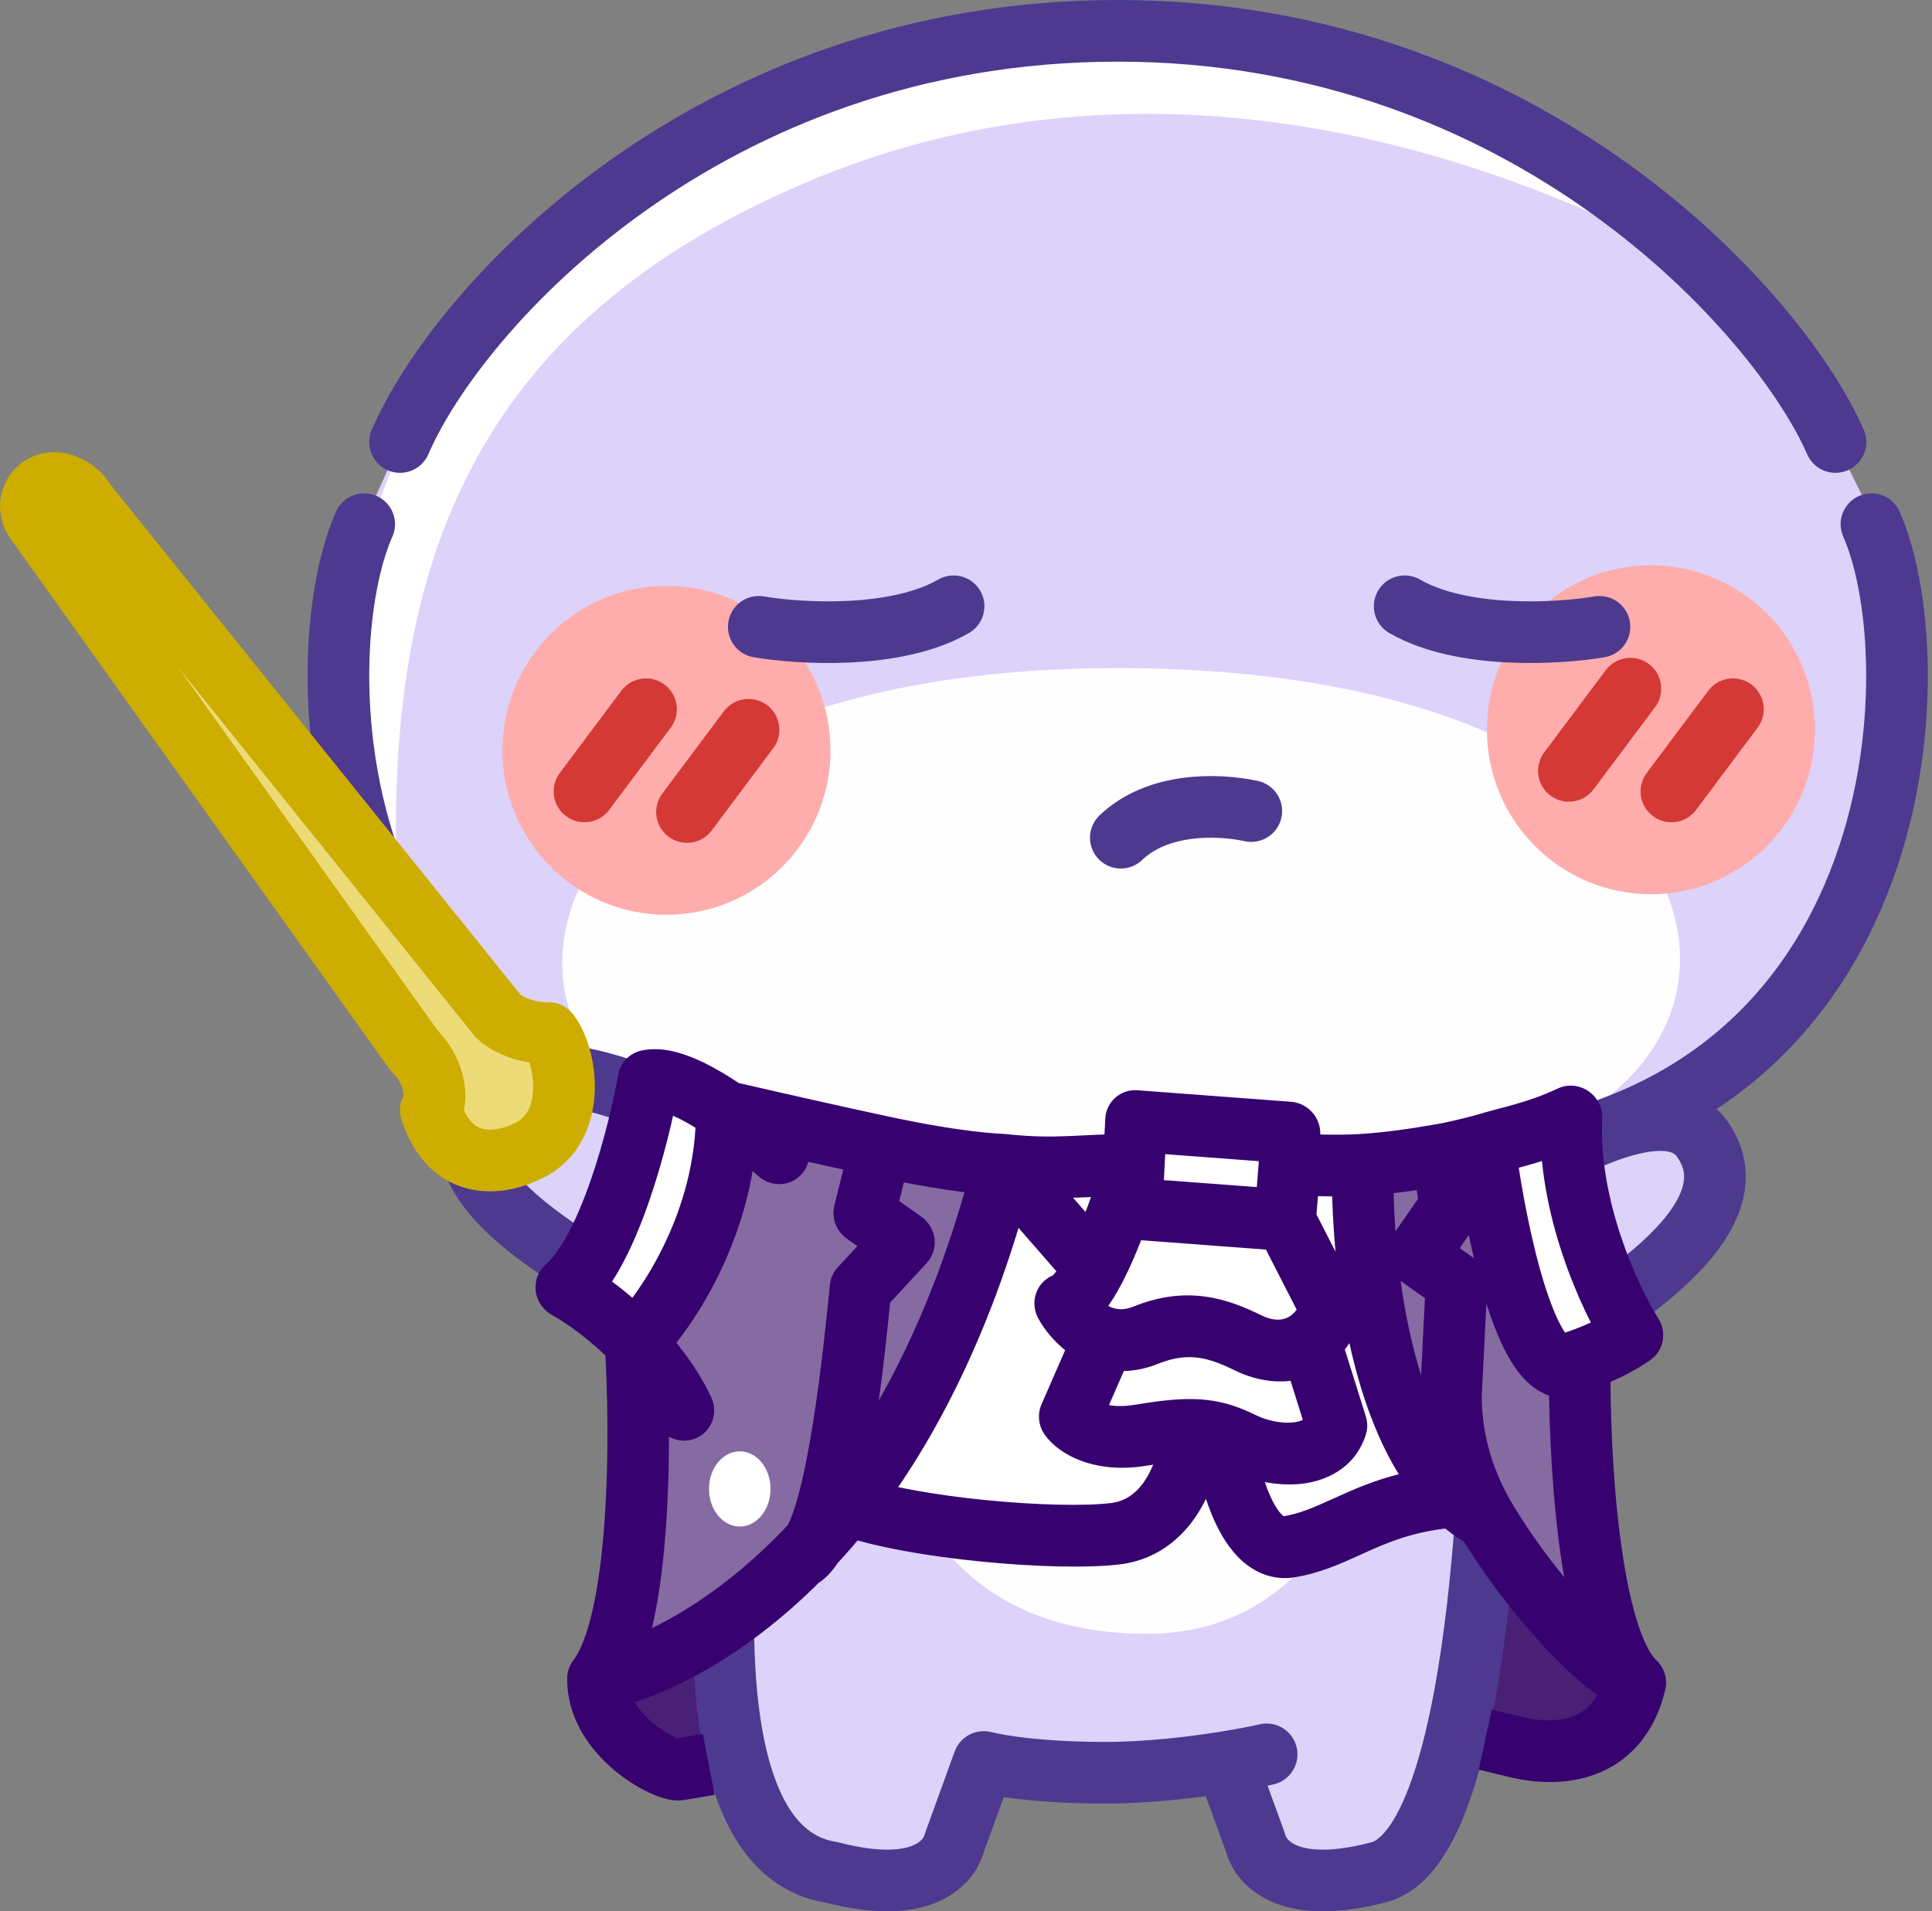<svg width="94" height="93" viewBox="0 0 94 93" fill="none" xmlns="http://www.w3.org/2000/svg">
<rect x="0" y="0" width="94" height="93" fill="#808080" stroke="none"/>
<path d="M31.429 85.001C28.635 84.201 29.932 81.668 30.93 80.501L70.34 75.501L78.321 82.001C76.824 83.001 77.224 85.001 76.824 85.001C76.425 85.001 49.887 86.334 38.414 87.001C37.249 86.668 34.222 85.801 31.429 85.001Z" fill="#4A1F76"/>
<path d="M54.385 1.5C34.431 1.5 22.276 14.991 19.466 21.506L17.675 25.507C14.684 32.509 15.681 56.515 39.624 56.515H69.35C93.292 56.515 94.29 32.509 91.298 25.507L89.303 21.506C86.57 15.263 74.338 1.5 54.385 1.5Z" fill="#DDD2FA"/>
<path d="M54.387 32.508C21.46 32.509 20.466 56.515 41.417 56.515H67.356C88.308 56.515 88.31 32.508 54.387 32.508Z" fill="#FEFEFF"/>
<path d="M38.923 9.002C22.315 16.19 18.471 28.507 19.39 44.635C12.485 27.006 22.426 15.806 27.949 10.503C50.199 -5.643 70.543 4.517 78.318 10.753C71.233 7.545 55.532 1.813 38.923 9.002Z" fill="white"/>
<ellipse cx="32.427" cy="36.509" rx="7.981" ry="8.002" fill="#FFADAC"/>
<path d="M31.431 34.509L28.438 38.509" stroke="#D43936" stroke-width="3" stroke-linecap="round" stroke-linejoin="round"/>
<path d="M36.419 35.509L33.426 39.51" stroke="#D43936" stroke-width="3" stroke-linecap="round" stroke-linejoin="round"/>
<ellipse cx="80.326" cy="35.509" rx="7.981" ry="8.002" fill="#FFADAC"/>
<path d="M79.326 33.509L76.333 37.509" stroke="#D43936" stroke-width="3" stroke-linecap="round" stroke-linejoin="round"/>
<path d="M84.314 34.509L81.321 38.51" stroke="#D43936" stroke-width="3" stroke-linecap="round" stroke-linejoin="round"/>
<path d="M60.88 39.464C59.188 39.102 56.308 39.059 54.532 40.761" stroke="#4D3A8F" stroke-width="3" stroke-linecap="round" stroke-linejoin="round"/>
<path d="M17.718 25.506C14.624 32.508 15.477 56.515 41.417 56.515" stroke="#4D398F" stroke-width="3" stroke-linecap="round" stroke-linejoin="round"/>
<path d="M91.054 25.506C94.148 32.508 93.116 56.515 68.354 56.515" stroke="#4D398F" stroke-width="3" stroke-linecap="round" stroke-linejoin="round"/>
<path d="M19.465 21.506C22.276 14.991 34.43 1.5 54.384 1.5C74.337 1.5 86.569 15.263 89.303 21.506" stroke="#4D398F" stroke-width="3" stroke-linecap="round" stroke-linejoin="round"/>
<path d="M36.918 30.5C38.914 30.841 43.603 31.117 46.396 29.5" stroke="#4D3A8F" stroke-width="3" stroke-linecap="round" stroke-linejoin="round"/>
<path d="M77.821 30.5C75.826 30.841 71.137 31.117 68.343 29.5" stroke="#4D3A8F" stroke-width="3" stroke-linecap="round" stroke-linejoin="round"/>
<path d="M40.437 91.099C34.195 89.679 35.688 74.997 35.688 74.997C37.403 60.193 61.013 63.16 72.604 66.494C72.604 66.494 73.064 89.532 67.087 91.099C61.628 92.531 61.095 89.679 61.095 89.679L59.662 85.736C58.035 85.999 55.841 86.259 53.762 86.259C51.683 86.259 49.49 85.999 47.863 85.736L46.43 89.679C46.43 89.679 45.896 92.531 40.437 91.099Z" fill="#DDD2FA"/>
<path d="M55.805 79.497C38.345 79.497 42.835 56.491 42.835 56.491H68.774C68.774 56.491 69.753 79.497 55.805 79.497Z" fill="#FEFEFF"/>
<path d="M59.659 85.735C60.495 85.6 61.181 85.465 61.626 85.363M59.659 85.735C58.032 85.998 55.838 86.258 53.76 86.258C51.673 86.258 49.451 86.107 47.86 85.735L46.427 89.678C46.427 89.678 45.893 92.53 40.434 91.099C35.445 90.312 34.852 82.233 35.317 75.183C38.18 73.078 39.866 67.648 40.434 64.493M59.659 85.735L61.092 89.678C61.092 89.678 61.626 92.53 67.085 91.099C72.544 89.667 72.599 66.493 72.599 66.493" stroke="#4D398F" stroke-width="3" stroke-linecap="round" stroke-linejoin="round"/>
<path d="M82.813 55.41C81.001 52.868 75.331 56.41 74.333 56.91L77.825 63.91C79.654 62.577 85.307 58.909 82.813 55.41Z" fill="#DDD2FA" stroke="#4D3A8F" stroke-width="3" stroke-linecap="round" stroke-linejoin="round"/>
<path d="M23.449 53.501C25.41 50.525 32.347 53.723 33.426 54.308L29.648 62.501C27.668 60.94 20.75 57.596 23.449 53.501Z" fill="#DDD2FA" stroke="#4D3A8F" stroke-width="3" stroke-linecap="round" stroke-linejoin="round"/>
<path d="M51.825 63.451C52.28 63.303 52.776 62.627 53.249 61.725L48.845 56.677C47.026 63.864 44.199 69.414 41.185 73.22C44.401 74.385 51.446 74.969 54.262 74.628C57.078 74.287 57.937 71.118 58.014 69.577C57.347 69.569 56.559 69.658 55.502 69.835C53.486 70.172 52.359 69.395 52.048 68.965L53.742 65.077C52.78 64.769 52.112 63.983 51.825 63.451Z" fill="white"/>
<path d="M62.526 59.368L64.801 63.814C64.492 64.468 64.124 64.917 63.731 65.214L65.024 69.328C64.434 71.116 61.945 70.929 60.481 70.209C60.138 70.039 59.82 69.906 59.502 69.806C59.737 71.766 60.71 75.601 62.726 75.263C63.75 75.092 64.601 74.706 65.524 74.288C66.872 73.677 68.373 72.996 70.79 72.815C66.997 69.158 66.237 60.978 66.304 56.677C64.967 56.76 63.636 56.672 62.74 56.677L62.526 59.368Z" fill="white"/>
<path d="M60.726 65.341C59.263 64.62 57.788 64.143 55.747 64.967C54.987 65.274 54.313 65.26 53.742 65.077L52.048 68.965C52.359 69.395 53.486 70.172 55.502 69.835C56.559 69.658 57.347 69.569 58.014 69.577C58.565 69.584 59.034 69.659 59.502 69.806C59.82 69.906 60.138 70.039 60.481 70.209C61.945 70.929 64.434 71.116 65.024 69.328L63.731 65.214C62.706 65.99 61.51 65.726 60.726 65.341Z" fill="white"/>
<path d="M55.747 64.967C57.788 64.143 59.263 64.62 60.726 65.341C61.51 65.726 62.706 65.99 63.731 65.214C64.124 64.917 64.492 64.468 64.801 63.814L62.526 59.368L55.057 58.807L55.164 56.677C54.782 58.053 54.046 60.209 53.249 61.725C52.776 62.627 52.28 63.303 51.825 63.451C52.112 63.983 52.78 64.769 53.742 65.077C54.313 65.26 54.987 65.274 55.747 64.967Z" fill="white"/>
<path d="M62.74 55.108L55.271 54.548L55.164 56.677L55.057 58.807L62.526 59.368L62.74 56.677L62.74 55.108Z" fill="white"/>
<path d="M55.164 56.677C52.837 56.677 51.366 56.955 48.845 56.677L53.249 61.725C54.046 60.209 54.782 58.053 55.164 56.677Z" fill="white"/>
<path d="M72.231 55.71C72.586 58.587 73.88 65.86 75.847 66.496C76.084 66.443 76.443 66.343 76.862 66.197C77.636 65.929 78.618 65.506 79.424 64.933C78.344 63.223 76.239 58.708 76.459 54.327C74.786 55.108 73.52 55.318 72.231 55.71Z" fill="white"/>
<path fill-rule="evenodd" clip-rule="evenodd" d="M35.356 54.095C35.388 59.472 32.409 63.819 30.916 65.32C31.199 69.632 31.231 78.949 29.092 81.721C31.414 81.293 35.152 79.575 38.885 75.817C39.116 75.706 39.336 75.468 39.544 75.131C40.095 74.541 40.643 73.904 41.185 73.22C44.199 69.414 47.026 63.864 48.845 56.677C48.459 56.648 46.724 56.611 42.859 55.777C40.928 55.361 38.484 54.818 35.356 54.095ZM70.203 56.177C69.019 56.382 67.687 56.592 66.304 56.677C66.237 60.978 66.997 69.158 70.79 72.815C71.246 73.255 71.746 73.624 72.29 73.903C74.271 77.24 77.614 81.023 79.564 81.845C77.272 79.719 76.808 70.594 76.862 66.197C76.443 66.343 76.084 66.443 75.847 66.496C73.88 65.86 72.586 58.587 72.231 55.71C72.231 55.71 71.066 56.028 70.203 56.177Z" fill="#866AA2"/>
<path d="M31.556 52.587C31.092 55.199 29.64 60.873 27.551 62.67C28.314 63.087 29.65 64.011 30.916 65.32C32.409 63.819 35.388 59.472 35.356 54.095C33.988 53.148 32.494 52.374 31.556 52.587Z" fill="white"/>
<path d="M36.874 57.207C37.488 57.777 38.435 57.751 38.989 57.148C39.542 56.546 39.493 55.595 38.878 55.025L37.876 56.116L36.874 57.207ZM31.556 52.587L31.192 51.122C30.619 51.252 30.185 51.709 30.082 52.289L31.556 52.587ZM27.551 62.67L26.56 61.52C26.19 61.838 26.004 62.323 26.064 62.816C26.124 63.309 26.422 63.747 26.86 63.986L27.551 62.67ZM31.902 69.215C32.261 69.971 33.157 70.306 33.901 69.964C34.646 69.622 34.959 68.731 34.599 67.976L33.251 68.595L31.902 69.215ZM29.092 81.721L27.899 80.783C27.702 81.039 27.595 81.354 27.595 81.682L29.092 81.721ZM33.299 87.582L34.77 87.334L34.201 84.371L32.73 84.619L33.015 86.101L33.299 87.582ZM48.845 56.677L48.972 55.184C48.955 55.182 48.937 55.181 48.92 55.179L48.845 56.677ZM42.051 59.052L40.596 58.658C40.447 59.263 40.691 59.907 41.207 60.273L42.051 59.052ZM43.981 60.419L45.09 61.455C45.381 61.141 45.519 60.711 45.468 60.279C45.417 59.846 45.182 59.452 44.824 59.198L43.981 60.419ZM41.867 62.703L40.758 61.667C40.542 61.9 40.408 62.2 40.377 62.52L41.867 62.703ZM51.825 63.451L51.331 62.021C50.916 62.156 50.585 62.469 50.427 62.877C50.269 63.286 50.3 63.747 50.511 64.14L51.825 63.451ZM55.747 64.967L55.159 63.571L55.747 64.967ZM60.726 65.341L60.093 66.686L60.726 65.341ZM64.801 63.814L66.157 64.486C66.355 64.067 66.345 63.575 66.13 63.154L64.801 63.814ZM62.74 55.108L64.237 55.145C64.237 54.345 63.612 53.67 62.815 53.61L62.74 55.108ZM55.271 54.548L55.347 53.05C54.52 52.987 53.817 53.608 53.776 54.435L55.271 54.548ZM55.057 58.807L53.561 58.695C53.52 59.522 54.156 60.243 54.982 60.305L55.057 58.807ZM75.847 66.496L75.419 67.925C75.677 68.008 75.951 68.021 76.212 67.962L75.847 66.496ZM79.424 64.933L80.31 66.166C80.948 65.712 81.112 64.829 80.684 64.151L79.424 64.933ZM76.459 54.327L77.955 54.439C77.981 53.908 77.726 53.396 77.283 53.093C76.84 52.789 76.276 52.739 75.799 52.962L76.459 54.327ZM79.564 81.845L81.02 82.23C81.148 81.698 80.974 81.132 80.566 80.754L79.564 81.845ZM70.592 67.914L69.097 67.801C69.095 67.831 69.094 67.86 69.095 67.889L70.592 67.914ZM70.868 62.437L72.364 62.55C72.39 62.027 72.142 61.522 71.711 61.217L70.868 62.437ZM68.937 61.071L67.702 60.191C67.477 60.514 67.392 60.918 67.465 61.312C67.539 61.706 67.765 62.058 68.094 62.291L68.937 61.071ZM70.553 58.749L71.788 59.629C71.999 59.326 72.088 58.953 72.037 58.581L70.553 58.749ZM66.304 56.677L66.176 55.178L66.304 56.677ZM53.249 61.725L54.578 62.451L53.249 61.725ZM52.048 68.965L50.673 68.335C50.461 68.82 50.526 69.389 50.843 69.827L52.048 68.965ZM55.502 69.835L55.784 71.317L55.502 69.835ZM60.481 70.209L59.848 71.554L60.481 70.209ZM65.024 69.328L66.447 69.831C66.545 69.534 66.546 69.211 66.451 68.909L65.024 69.328ZM63.731 65.214L62.811 64.007L63.731 65.214ZM59.502 69.806L59.918 68.373L59.502 69.806ZM62.726 75.263L63.008 76.745L62.726 75.263ZM70.79 72.815L71.814 71.744L70.79 72.815ZM74.043 83.541L72.579 83.188L71.947 86.108L73.411 86.461L73.727 85.001L74.043 83.541ZM65.524 74.288L66.168 75.66L65.524 74.288ZM31.556 52.587L30.082 52.289C29.86 53.533 29.399 55.527 28.747 57.41C28.421 58.351 28.057 59.236 27.666 59.974C27.266 60.731 26.884 61.241 26.56 61.52L27.551 62.67L28.542 63.821C29.262 63.201 29.846 62.328 30.319 61.434C30.803 60.521 31.223 59.487 31.579 58.458C32.291 56.402 32.788 54.254 33.031 52.886L31.556 52.587ZM27.551 62.67L26.86 63.986C27.488 64.329 28.698 65.158 29.854 66.353L30.916 65.32L31.979 64.288C30.602 62.864 29.14 61.845 28.242 61.355L27.551 62.67ZM30.916 65.32L29.854 66.353C30.658 67.184 31.397 68.154 31.902 69.215L33.251 68.595L34.599 67.976C33.912 66.532 32.948 65.29 31.979 64.288L30.916 65.32ZM37.876 56.116L38.878 55.025C38.231 54.424 37.247 53.599 36.186 52.864L35.356 54.095L34.527 55.325C35.449 55.962 36.317 56.691 36.874 57.207L37.876 56.116ZM35.356 54.095L36.186 52.864C35.458 52.361 34.649 51.869 33.857 51.528C33.124 51.212 32.14 50.907 31.192 51.122L31.556 52.587L31.921 54.053C31.91 54.056 32.143 54.03 32.732 54.284C33.264 54.513 33.886 54.881 34.527 55.325L35.356 54.095ZM30.916 65.32L31.989 66.394C33.663 64.711 36.888 60.011 36.854 54.123L35.356 54.095L33.858 54.066C33.887 58.933 31.155 62.927 29.843 64.246L30.916 65.32ZM30.916 65.32L29.422 65.382C29.56 67.488 29.637 70.825 29.418 73.957C29.309 75.524 29.128 77.004 28.856 78.237C28.575 79.512 28.232 80.352 27.899 80.783L29.092 81.721L30.285 82.658C31.022 81.703 31.476 80.34 31.782 78.954C32.097 77.526 32.291 75.887 32.406 74.24C32.636 70.942 32.556 67.465 32.411 65.258L30.916 65.32ZM29.092 81.721L27.595 81.682C27.592 83.712 28.805 85.227 29.887 86.134C30.444 86.6 31.026 86.96 31.536 87.204C31.79 87.325 32.05 87.428 32.298 87.499C32.485 87.553 32.877 87.654 33.299 87.582L33.015 86.101L32.73 84.619C33.004 84.573 33.163 84.643 33.055 84.612C33.008 84.598 32.91 84.563 32.768 84.496C32.486 84.361 32.125 84.141 31.774 83.848C31.042 83.234 30.589 82.51 30.59 81.76L29.092 81.721ZM48.845 56.677L48.92 55.179C48.55 55.151 46.9 55.119 43.139 54.309L42.859 55.777L42.579 57.246C46.55 58.102 48.368 58.145 48.77 58.175L48.845 56.677ZM42.859 55.777L43.139 54.309C41.216 53.894 38.78 53.353 35.658 52.631L35.356 54.095L35.054 55.558C38.188 56.283 40.639 56.828 42.579 57.246L42.859 55.777ZM42.859 55.777L41.405 55.383L40.596 58.658L42.051 59.052L43.505 59.447L44.313 56.172L42.859 55.777ZM42.051 59.052L41.207 60.273L43.138 61.639L43.981 60.419L44.824 59.198L42.894 57.832L42.051 59.052ZM43.981 60.419L42.872 59.382L40.758 61.667L41.867 62.703L42.976 63.74L45.09 61.455L43.981 60.419ZM29.092 81.721L29.398 83.198C32.066 82.706 36.06 80.816 39.959 76.891L38.885 75.817L37.811 74.744C34.245 78.335 30.762 79.879 28.787 80.243L29.092 81.721ZM48.845 56.677L48.718 58.171C51.325 58.457 53.148 58.18 55.201 58.18L55.164 56.677L55.128 55.175C52.527 55.175 51.407 55.452 48.972 55.184L48.845 56.677ZM55.747 64.967L56.336 66.362C57.136 66.039 57.758 65.993 58.294 66.064C58.857 66.138 59.415 66.352 60.093 66.686L60.726 65.341L61.359 63.995C60.575 63.609 59.663 63.224 58.612 63.085C57.535 62.943 56.399 63.07 55.159 63.571L55.747 64.967ZM64.801 63.814L66.13 63.154L63.855 58.708L62.526 59.368L61.197 60.028L63.472 64.474L64.801 63.814ZM62.74 55.108L62.815 53.61L55.347 53.05L55.271 54.548L55.196 56.046L62.664 56.606L62.74 55.108ZM55.271 54.548L53.776 54.435L53.561 58.695L55.057 58.807L56.553 58.919L56.767 54.66L55.271 54.548ZM55.057 58.807L54.982 60.305L62.45 60.866L62.526 59.368L62.601 57.87L55.133 57.309L55.057 58.807ZM62.526 59.368L64.019 59.524L64.233 56.833L62.74 56.677L61.247 56.521L61.033 59.212L62.526 59.368ZM62.74 56.677L64.237 56.714L64.237 55.145L62.74 55.108L61.242 55.072L61.242 56.641L62.74 56.677ZM72.231 55.71L70.744 55.859C70.927 57.343 71.351 59.956 71.99 62.306C72.308 63.474 72.696 64.642 73.164 65.588C73.397 66.061 73.675 66.528 74.009 66.923C74.336 67.309 74.798 67.724 75.419 67.925L75.847 66.496L76.275 65.068C76.405 65.109 76.396 65.158 76.274 65.013C76.159 64.877 76.011 64.65 75.841 64.306C75.501 63.62 75.175 62.67 74.879 61.581C74.29 59.416 73.889 56.955 73.717 55.562L72.231 55.71ZM79.424 64.933L80.684 64.151C79.69 62.578 77.757 58.382 77.955 54.439L76.459 54.327L74.963 54.214C74.721 59.033 76.998 63.867 78.165 65.714L79.424 64.933ZM76.459 54.327L75.799 52.962C74.25 53.686 73.236 53.824 71.764 54.271L72.231 55.71L72.697 57.149C73.804 56.812 75.323 56.531 77.119 55.691L76.459 54.327ZM75.847 66.496L76.212 67.962C76.509 67.894 76.92 67.779 77.382 67.619L76.862 66.197L76.342 64.776C75.965 64.907 75.659 64.991 75.483 65.031L75.847 66.496ZM76.862 66.197L77.382 67.619C78.223 67.327 79.347 66.85 80.31 66.166L79.424 64.933L78.539 63.7C77.888 64.162 77.049 64.531 76.342 64.776L76.862 66.197ZM76.862 66.197L75.364 66.142C75.337 68.389 75.44 71.842 75.847 75.027C76.051 76.617 76.335 78.185 76.733 79.519C77.112 80.789 77.665 82.105 78.561 82.936L79.564 81.845L80.566 80.754C80.316 80.522 79.952 79.9 79.601 78.723C79.269 77.611 79.011 76.224 78.818 74.718C78.434 71.709 78.333 68.402 78.359 66.253L76.862 66.197ZM70.592 67.914L72.088 68.026L72.364 62.55L70.868 62.437L69.372 62.325L69.097 67.801L70.592 67.914ZM70.868 62.437L71.711 61.217L69.781 59.85L68.937 61.071L68.094 62.291L70.024 63.658L70.868 62.437ZM68.937 61.071L70.172 61.951L71.788 59.629L70.553 58.749L69.318 57.869L67.702 60.191L68.937 61.071ZM70.203 56.177L70.493 57.658C70.975 57.574 71.522 57.448 71.93 57.347C72.138 57.296 72.318 57.25 72.446 57.216C72.511 57.2 72.562 57.186 72.598 57.176C72.616 57.171 72.63 57.168 72.64 57.165C72.645 57.164 72.649 57.163 72.651 57.162C72.653 57.161 72.654 57.161 72.655 57.161C72.655 57.161 72.656 57.161 72.656 57.161C72.656 57.161 72.656 57.161 72.656 57.161C72.656 57.161 72.656 57.161 72.656 57.16C72.656 57.16 72.656 57.16 72.231 55.71C71.805 54.26 71.805 54.26 71.805 54.26C71.805 54.26 71.805 54.26 71.805 54.26C71.805 54.26 71.805 54.26 71.805 54.26C71.805 54.26 71.805 54.26 71.805 54.26C71.804 54.26 71.804 54.26 71.803 54.26C71.801 54.261 71.799 54.261 71.795 54.263C71.787 54.265 71.775 54.268 71.76 54.272C71.728 54.28 71.682 54.292 71.624 54.308C71.507 54.339 71.342 54.381 71.151 54.428C70.761 54.524 70.294 54.631 69.913 54.697L70.203 56.177ZM70.553 58.749L72.037 58.581L71.687 56.01L70.203 56.177L68.719 56.345L69.07 58.916L70.553 58.749ZM62.74 56.677L62.786 58.18C63.51 58.175 65.062 58.261 66.432 58.177L66.304 56.677L66.176 55.178C64.873 55.258 63.763 55.168 62.694 55.175L62.74 56.677ZM66.304 56.677L66.432 58.177C67.9 58.087 69.298 57.864 70.493 57.658L70.203 56.177L69.913 54.697C68.74 54.9 67.474 55.098 66.176 55.178L66.304 56.677ZM79.564 81.845L80.115 80.462C79.48 80.194 78.353 79.277 77.036 77.822C75.773 76.428 74.506 74.731 73.573 73.158L72.29 73.903L71.008 74.647C72.056 76.412 73.45 78.275 74.841 79.812C76.178 81.289 77.698 82.674 79.012 83.228L79.564 81.845ZM72.29 73.903L73.573 73.158C72.692 71.673 72.106 69.936 72.09 67.938L70.592 67.914L69.095 67.889C69.116 70.491 69.885 72.754 71.008 74.647L72.29 73.903ZM55.164 56.677L53.721 56.241C53.352 57.568 52.649 59.614 51.921 61L53.249 61.725L54.578 62.451C55.443 60.805 56.212 58.537 56.608 57.114L55.164 56.677ZM53.249 61.725L51.921 61C51.706 61.408 51.513 61.714 51.353 61.913C51.274 62.012 51.222 62.062 51.199 62.081C51.173 62.103 51.216 62.058 51.331 62.021L51.825 63.451L52.319 64.881C52.962 64.671 53.42 64.187 53.707 63.828C54.028 63.428 54.319 62.944 54.578 62.451L53.249 61.725ZM48.845 56.677L47.728 57.651L52.133 62.699L53.249 61.725L54.366 60.752L49.962 55.704L48.845 56.677ZM51.825 63.451L50.511 64.14C50.924 64.906 51.865 66.043 53.32 66.507L53.742 65.077L54.165 63.647C53.945 63.576 53.73 63.441 53.536 63.26C53.339 63.076 53.203 62.882 53.139 62.762L51.825 63.451ZM53.742 65.077L53.32 66.507C54.227 66.797 55.259 66.797 56.336 66.362L55.747 64.967L55.159 63.571C54.716 63.75 54.399 63.721 54.165 63.647L53.742 65.077ZM53.742 65.077L52.368 64.447L50.673 68.335L52.048 68.965L53.422 69.595L55.117 65.707L53.742 65.077ZM52.048 68.965L50.843 69.827C51.565 70.825 53.324 71.728 55.784 71.317L55.502 69.835L55.221 68.353C53.649 68.616 53.154 67.966 53.252 68.102L52.048 68.965ZM60.481 70.209L59.848 71.554C60.798 72.022 62.068 72.322 63.263 72.204C64.488 72.083 65.909 71.463 66.447 69.831L65.024 69.328L63.601 68.825C63.549 68.981 63.43 69.161 62.898 69.214C62.334 69.269 61.628 69.116 61.115 68.863L60.481 70.209ZM60.726 65.341L60.093 66.686C61.106 67.185 62.982 67.684 64.651 66.422L63.731 65.214L62.811 64.007C62.429 64.295 61.913 64.268 61.359 63.995L60.726 65.341ZM63.731 65.214L64.651 66.422C65.263 65.959 65.766 65.31 66.157 64.486L64.801 63.814L63.446 63.142C63.217 63.625 62.985 63.875 62.811 64.007L63.731 65.214ZM65.024 69.328L66.451 68.909L65.159 64.795L63.731 65.214L62.304 65.633L63.596 69.747L65.024 69.328ZM55.502 69.835L55.784 71.317C56.818 71.144 57.501 71.073 58.032 71.079L58.014 69.577L57.997 68.075C57.193 68.065 56.3 68.172 55.221 68.353L55.502 69.835ZM58.014 69.577L56.519 69.465C56.489 70.059 56.298 71.003 55.855 71.791C55.428 72.553 54.853 73.038 54.046 73.136L54.262 74.628L54.477 76.12C56.486 75.876 57.749 74.606 58.475 73.314C59.185 72.048 59.462 70.637 59.51 69.689L58.014 69.577ZM41.185 73.22L42.367 74.172C45.526 70.182 48.435 64.438 50.297 57.08L48.845 56.677L47.393 56.274C45.617 63.291 42.872 68.645 40.003 72.268L41.185 73.22ZM54.262 74.628L54.046 73.136C52.802 73.287 50.467 73.24 47.984 72.994C45.498 72.748 43.086 72.324 41.663 71.809L41.185 73.22L40.707 74.632C42.5 75.281 45.219 75.732 47.763 75.984C50.31 76.236 52.906 76.31 54.477 76.12L54.262 74.628ZM58.014 69.577L58.032 71.079C58.448 71.085 58.77 71.139 59.086 71.238L59.502 69.806L59.918 68.373C59.298 68.178 58.682 68.084 57.997 68.075L58.014 69.577ZM59.502 69.806L59.086 71.238C59.31 71.309 59.553 71.409 59.848 71.554L60.481 70.209L61.115 68.863C60.722 68.67 60.33 68.503 59.918 68.373L59.502 69.806ZM59.502 69.806L58.015 69.949C58.143 71.016 58.472 72.633 59.084 73.988C59.388 74.66 59.813 75.386 60.416 75.933C61.063 76.518 61.955 76.921 63.008 76.745L62.726 75.263L62.445 73.781C62.438 73.783 62.457 73.781 62.477 73.788C62.489 73.792 62.461 73.785 62.394 73.725C62.24 73.586 62.029 73.294 61.808 72.804C61.371 71.836 61.096 70.555 60.989 69.663L59.502 69.806ZM66.304 56.677L64.807 56.617C64.772 58.852 64.95 62.091 65.636 65.27C66.311 68.397 67.53 71.73 69.765 73.885L70.79 72.815L71.814 71.744C70.256 70.242 69.2 67.656 68.563 64.704C67.938 61.804 67.769 58.803 67.802 56.738L66.304 56.677ZM70.79 72.815L69.765 73.885C70.319 74.419 70.94 74.881 71.635 75.237L72.29 73.903L72.946 72.568C72.551 72.366 72.174 72.092 71.814 71.744L70.79 72.815ZM79.564 81.845L78.107 81.461C77.823 82.644 77.257 83.19 76.659 83.456C75.996 83.751 75.085 83.792 74.043 83.541L73.727 85.001L73.411 86.461C74.856 86.81 76.486 86.85 77.93 86.207C79.44 85.534 80.548 84.202 81.02 82.23L79.564 81.845ZM55.164 56.677L56.66 56.79L56.767 54.66L55.271 54.548L53.776 54.435L53.669 56.565L55.164 56.677ZM41.185 73.22L40.003 72.268C39.486 72.922 38.962 73.529 38.438 74.091L39.544 75.131L40.65 76.171C41.227 75.552 41.801 74.887 42.367 74.172L41.185 73.22ZM39.544 75.131L38.267 74.316C38.2 74.424 38.152 74.482 38.128 74.507C38.102 74.534 38.127 74.5 38.209 74.46L38.885 75.817L39.56 77.174C40.16 76.885 40.56 76.369 40.822 75.947L39.544 75.131ZM62.726 75.263L63.008 76.745C64.249 76.538 65.266 76.069 66.168 75.66L65.524 74.288L64.879 72.916C63.936 73.344 63.252 73.646 62.445 73.781L62.726 75.263ZM65.524 74.288L66.168 75.66C67.483 75.064 68.79 74.474 70.938 74.313L70.79 72.815L70.642 71.317C67.956 71.518 66.261 72.29 64.879 72.916L65.524 74.288ZM38.885 75.817L39.959 76.891C40.19 76.658 40.42 76.418 40.65 76.171L39.544 75.131L38.438 74.091C38.229 74.316 38.02 74.534 37.811 74.744L38.885 75.817ZM41.867 62.703L40.377 62.52C40.23 64.017 39.971 66.574 39.593 69.005C39.404 70.221 39.189 71.382 38.949 72.349C38.698 73.361 38.456 74.012 38.267 74.316L39.544 75.131L40.822 75.947C41.269 75.225 41.599 74.184 41.857 73.141C42.126 72.054 42.357 70.798 42.553 69.538C42.945 67.017 43.211 64.387 43.358 62.886L41.867 62.703ZM55.164 56.677L53.669 56.565L53.561 58.695L55.057 58.807L56.553 58.919L56.66 56.79L55.164 56.677Z" fill="#370170"/>
<ellipse cx="35.993" cy="72.447" rx="1.497" ry="1.829" fill="white"/>
<path d="M25.466 56.099C28.089 55.1 27.655 51.52 26.699 50.271C25.39 50.271 24.512 49.717 24.237 49.44L4.156 24.459C3.883 23.904 2.926 23.212 2.107 23.627C1.571 23.898 1.287 24.626 1.697 25.292L20.139 51.104C21.368 52.353 21.232 53.74 20.958 54.018C22.186 57.765 25.466 56.099 25.466 56.099Z" fill="#EDDB78" stroke="#CDAD00" stroke-width="3" stroke-linejoin="round"/>
</svg>
